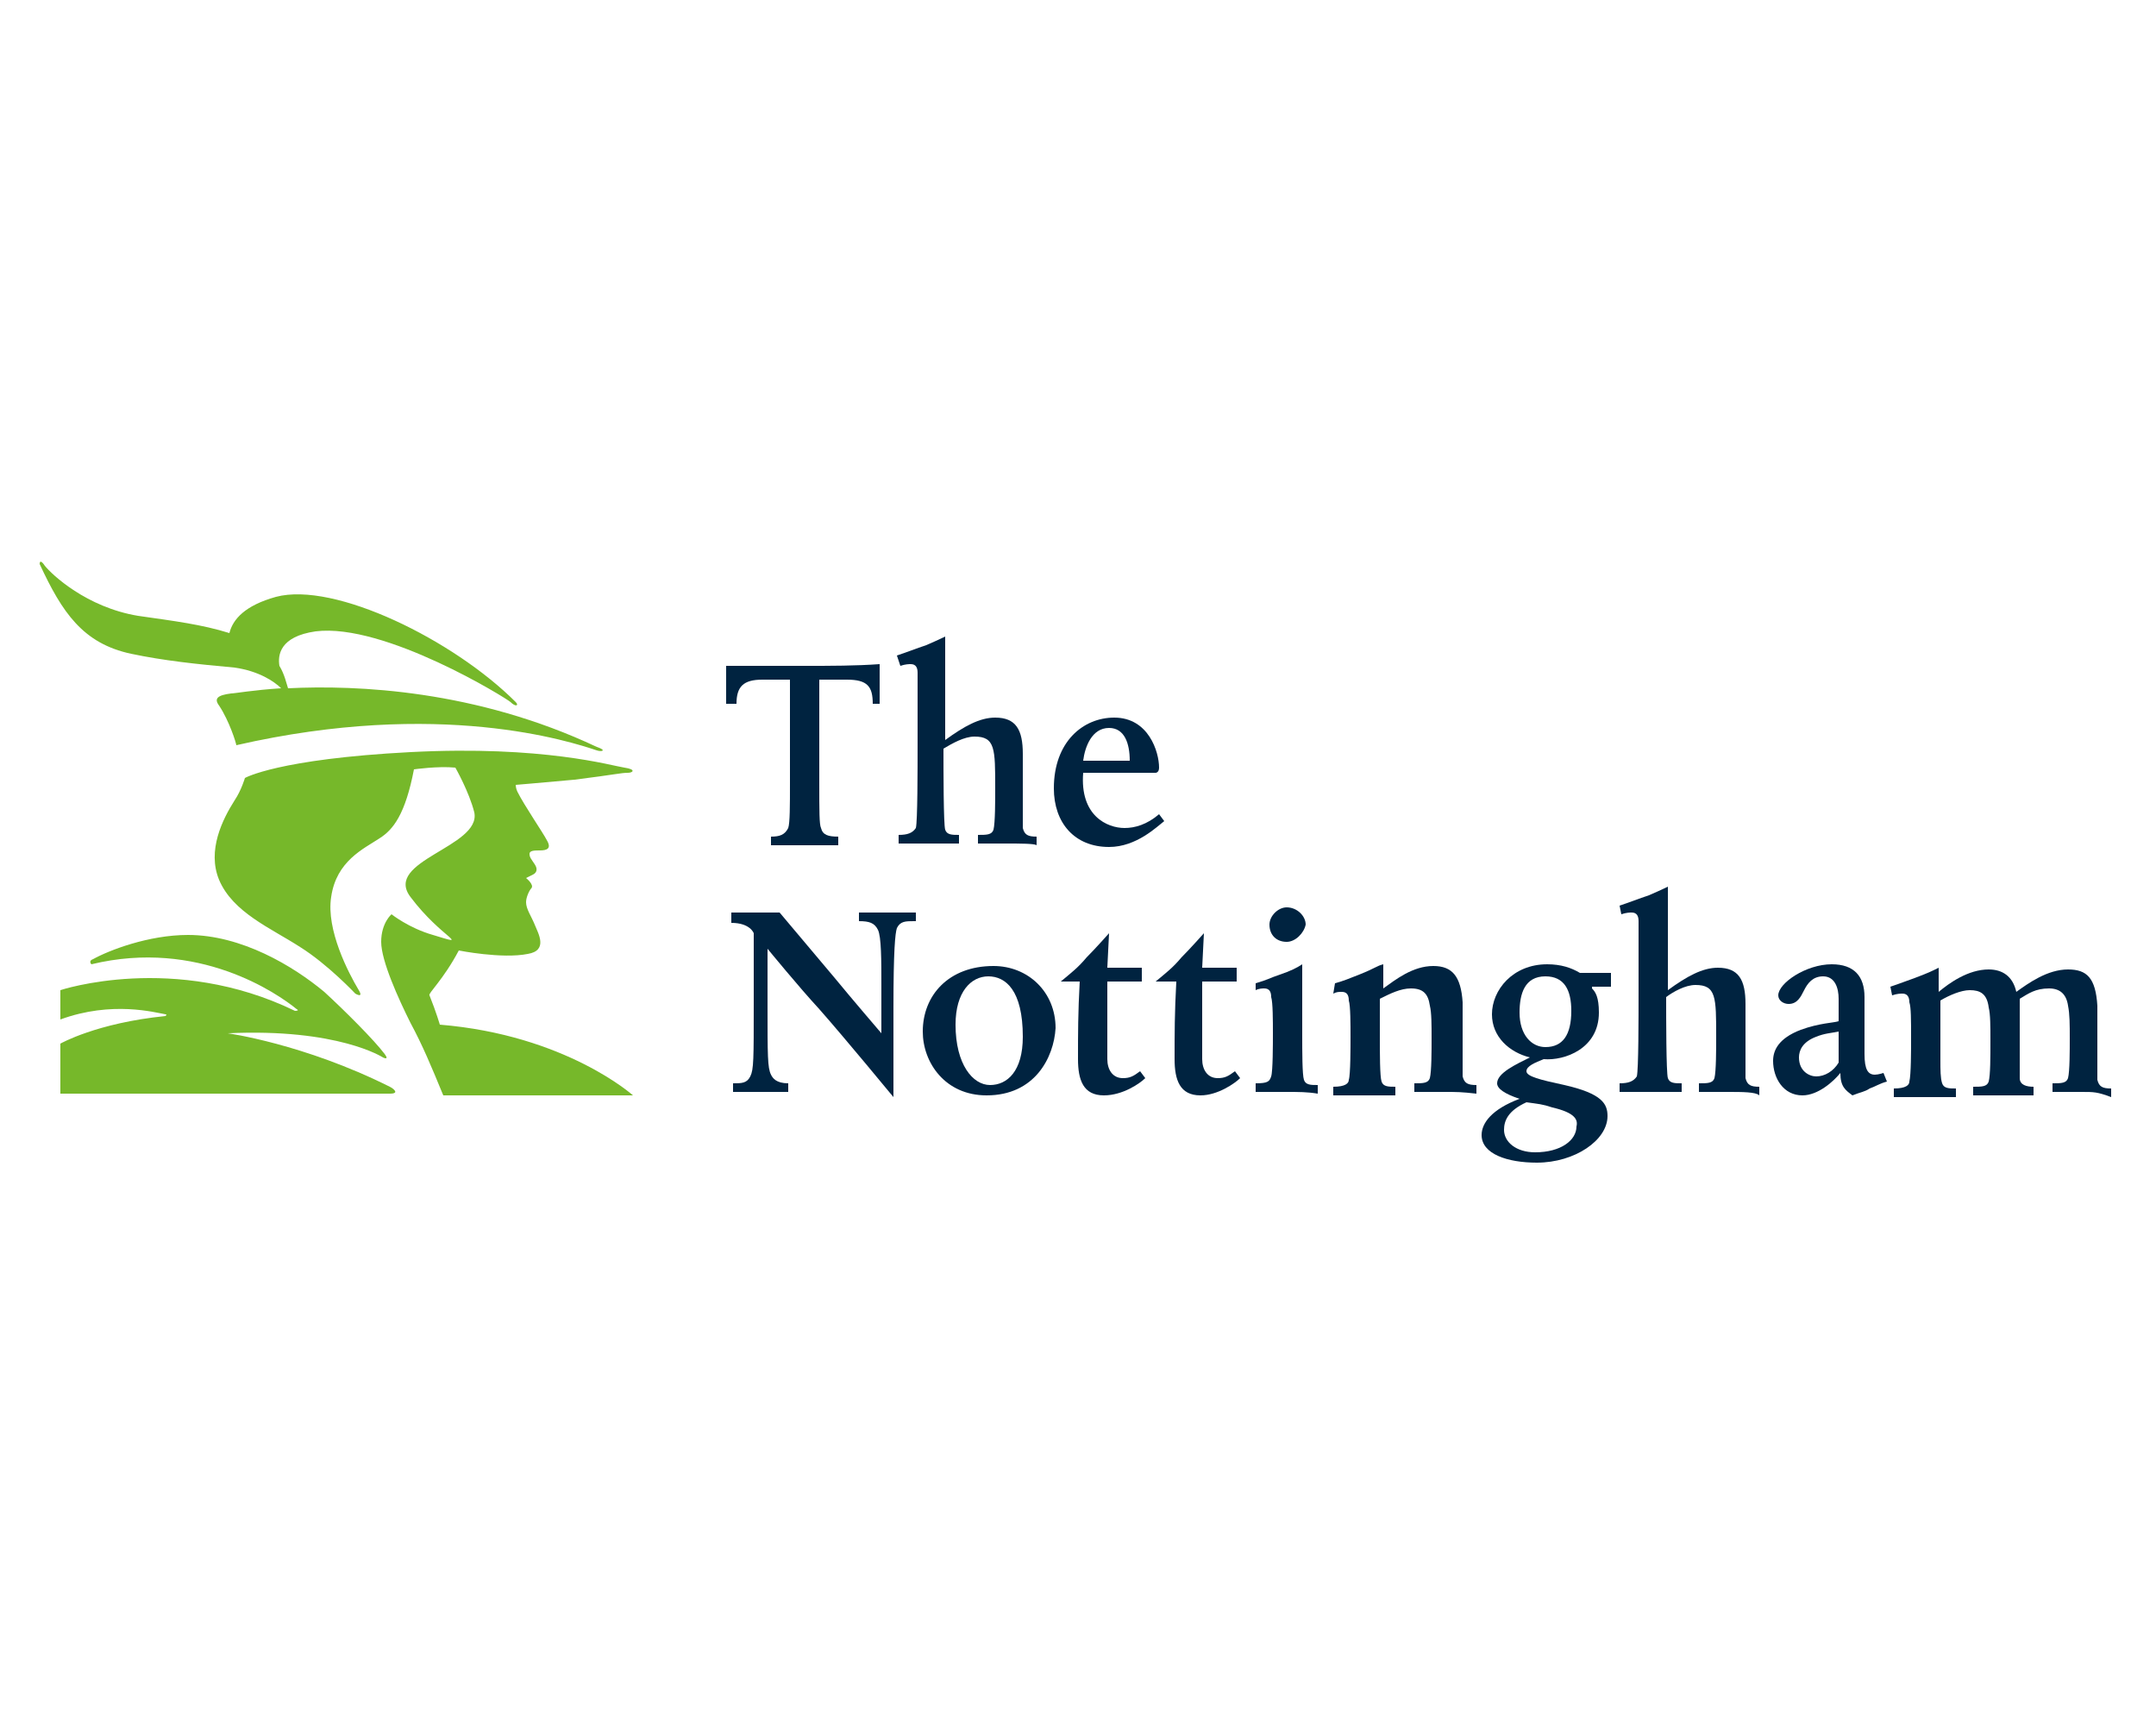 <?xml version="1.0" encoding="UTF-8"?> <!-- Generator: Adobe Illustrator 25.3.0, SVG Export Plug-In . SVG Version: 6.00 Build 0) --> <svg xmlns="http://www.w3.org/2000/svg" xmlns:xlink="http://www.w3.org/1999/xlink" version="1.1" id="Layer_1" x="0px" y="0px" width="125px" height="100px" viewBox="0 0 125 100" style="enable-background:new 0 0 125 100;" xml:space="preserve"> <style type="text/css"> .st0{fill:#76B82A;} .st1{fill:#002340;} </style> <g> <g> <path class="st0" d="M7.6,37.9c1.9,0.4,3.8,0.6,6,0.8c1.4,0.2,2.3,0.8,2.7,1.2c-1.6,0.1-2.7,0.3-2.9,0.3c-0.8,0.1-1,0.3-0.7,0.7 c0.6,0.9,1,2.2,1,2.3c11.8-2.7,19.4-0.2,20.9,0.3c0.3,0.1,0.6,0,0-0.2c-7-3.3-13.9-3.6-17.9-3.4c-0.1-0.3-0.2-0.8-0.5-1.3 c-0.1-0.6,0-1.7,2.1-2c4-0.5,11.1,3.9,11.3,4.1c0.3,0.3,0.5,0.2,0.3,0c-3.6-3.6-10.5-7-13.9-6.1c-1.8,0.5-2.5,1.3-2.7,2.1 c-1.6-0.5-3.2-0.7-5.3-1c-3-0.5-5-2.4-5.4-2.9c-0.2-0.3-0.3-0.3-0.3-0.1C3.6,35.5,4.8,37.3,7.6,37.9 M36.4,44.8 c0.3,0,0.5-0.2-0.2-0.3c-0.7-0.1-4.7-1.3-12.4-0.9c-7.7,0.4-9.6,1.5-9.6,1.5s-0.2,0.7-0.6,1.3c-0.7,1.1-1.6,2.9-0.9,4.6 c0.8,1.9,3,2.8,4.7,3.9c1.6,1,3.2,2.7,3.2,2.7s0.5,0.3,0.2-0.2c-0.6-1-1.9-3.5-1.6-5.4c0.3-2.1,1.9-2.8,2.8-3.4 c0.8-0.5,1.5-1.4,2-4c0,0,1.4-0.2,2.4-0.1c0,0,0.8,1.4,1.1,2.6c0.4,2-5.3,2.8-3.7,4.9c1.8,2.4,3.6,2.9,1.3,2.2 c-1.4-0.4-2.4-1.2-2.4-1.2s-0.6,0.5-0.6,1.6c0,1.1,1,3.3,1.7,4.7c0.7,1.3,1.2,2.5,1.9,4.2c0,0,11,0,11,0s-3.9-3.5-11.2-4.1 c0,0-0.2-0.7-0.6-1.7c-0.1-0.1,0.8-0.9,1.7-2.6c0,0,2.5,0.5,4,0.2c1.2-0.2,0.6-1.2,0.4-1.7c-0.2-0.5-0.5-0.9-0.5-1.3 c0-0.3,0.2-0.7,0.3-0.8c0.2-0.2-0.3-0.6-0.3-0.6s0.2-0.1,0.4-0.2c0.2-0.1,0.3-0.3,0.1-0.6c-0.2-0.3-0.3-0.4-0.3-0.6 c0-0.2,0.3-0.2,0.6-0.2c0.4,0,0.7-0.1,0.4-0.6c-0.2-0.4-1.3-2-1.7-2.8c-0.1-0.2-0.1-0.4-0.1-0.4s1.2-0.1,3.4-0.3 C35.7,44.9,36,44.8,36.4,44.8 M22.6,63c-5-2.5-9.4-3.1-9.4-3.1c6.4-0.3,9,1.4,9,1.4s0.4,0.2,0.1-0.2c-0.6-0.8-2.3-2.5-3.5-3.6 C17,56,14,54.2,10.9,54.2c-2.3,0-4.6,0.9-5.5,1.4c-0.3,0.1-0.1,0.3-0.1,0.3c6.2-1.5,10.8,1.7,11.9,2.6c0.2,0.1-0.1,0.1-0.1,0.1 c-7-3.4-13.6-1.2-13.6-1.2l0,1.7c3-1.1,5.5-0.4,6.1-0.3c0.1,0,0,0.1,0,0.1c-4,0.4-6.1,1.6-6.1,1.6v2.9h19.1 C23.2,63.4,22.8,63.1,22.6,63"></path> <path class="st1" d="M50.6,40.8c0-1-0.3-1.4-1.5-1.4h-1.6v6c0,1.6,0,2.4,0.1,2.6c0.1,0.4,0.4,0.5,1,0.5v0.5c0,0-1.2,0-2,0 c-0.8,0-1.9,0-1.9,0v-0.5c0.5,0,0.8-0.1,1-0.5c0.1-0.3,0.1-1.3,0.1-2.6v-6h-1.6c-1.1,0-1.5,0.4-1.5,1.4h-0.6c0-0.3,0-0.7,0-1v-1.2 c0.8,0,1.4,0,2.1,0c0.7,0,1.4,0,2.5,0c1.5,0,2.9,0,4.3-0.1c0,0.5,0,0.3,0,0.6c0,0.7,0,1.1,0,1.7H50.6z"></path> <path class="st1" d="M58.4,48.9c-0.7,0-1.4,0-1.7,0v-0.5c0.5,0,0.8,0,0.9-0.3c0.1-0.4,0.1-1.7,0.1-2.4c0-2.3,0-3-1.2-3 c-0.6,0-1.3,0.4-1.8,0.7c0,1.2,0,4.4,0.1,4.7c0.1,0.3,0.4,0.3,0.8,0.3v0.5c-0.1,0-1.1,0-1.8,0c-0.6,0-1.6,0-1.7,0v-0.5 c0.5,0,0.8-0.1,1-0.4c0.1-0.4,0.1-3.4,0.1-4.9c0-3.3,0-4,0-4.1c0-0.3-0.1-0.5-0.4-0.5c-0.1,0-0.3,0-0.6,0.1L52,38 c0.6-0.2,1.1-0.4,1.7-0.6c0.7-0.3,1.1-0.5,1.1-0.5c0,2.6,0,4.5,0,6c1.1-0.8,2-1.3,2.9-1.3c1.2,0,1.6,0.7,1.6,2.1v2.5 c0,0.7,0,1.5,0,1.8c0.1,0.4,0.3,0.5,0.8,0.5v0.5C60,48.9,59.1,48.9,58.4,48.9"></path> <path class="st1" d="M64.3,42.2c-1,0-1.4,1.1-1.5,1.9h2.7C65.5,43.1,65.2,42.2,64.3,42.2 M64.3,49.1c-2,0-3.2-1.4-3.2-3.4 c0-2.7,1.7-4.1,3.5-4.1c2,0,2.6,2,2.6,2.9c0,0.3-0.2,0.3-0.2,0.3h-4.2c-0.2,2.5,1.4,3.2,2.4,3.2c0.6,0,1.3-0.2,2-0.8l0.3,0.4 C67.1,47.9,65.9,49.1,64.3,49.1"></path> <path class="st1" d="M53,53.4c-0.5,0-0.8,0-1,0.4c-0.1,0.3-0.2,1.3-0.2,4.6v5.2c0,0-2.8-3.4-4.3-5.1c-1.2-1.3-3-3.5-3-3.5 s0,1.2,0,3.3c0,2.9,0,3.6,0.2,4c0.1,0.2,0.3,0.5,1,0.5v0.5c0,0-1,0-1.6,0c-0.7,0-1.6,0-1.6,0v-0.5c0.5,0,0.8,0,1-0.4 c0.2-0.4,0.2-1,0.2-4.2c0-2,0-4.1,0-4.1s-0.2-0.6-1.3-0.6v-0.6c0.5,0,0.9,0,1.5,0c0.5,0,1.3,0,1.3,0l3.2,3.8 c0.9,1.1,2.7,3.2,2.7,3.2s0-1.7,0-2.8c0-1.4,0-2.8-0.2-3.2c-0.2-0.4-0.5-0.5-1.1-0.5v-0.5c0.6,0,1,0,1.6,0c0.5,0,0.8,0,1.7,0V53.4 z"></path> <path class="st1" d="M57.3,56.6c-1,0-1.9,0.9-1.9,2.8c0,2.3,1,3.5,2,3.5c1,0,1.9-0.8,1.9-2.8C59.3,57.4,58.3,56.6,57.3,56.6 M57.2,63.5c-2.4,0-3.7-1.9-3.7-3.7c0-2.1,1.5-3.8,4.1-3.8c2,0,3.6,1.5,3.6,3.6C61.1,61.3,60,63.5,57.2,63.5"></path> <path class="st1" d="M64,63.5c-1.2,0-1.5-0.9-1.5-2.1c0-1.5,0-2.7,0.1-4.5h-1.1c0.6-0.5,1-0.8,1.5-1.4c0.5-0.5,1.3-1.4,1.3-1.4 l-0.1,2h2v0.8h-2c0,0.9,0,1.8,0,2.3c0,0.8,0,1.7,0,2.2c0,0.6,0.3,1.1,0.9,1.1c0.4,0,0.6-0.1,1-0.4l0.3,0.4 C66.1,62.8,65.1,63.5,64,63.5"></path> <path class="st1" d="M69.6,63.5c-1.2,0-1.5-0.9-1.5-2.1c0-1.5,0-2.7,0.1-4.5H67c0.6-0.5,1-0.8,1.5-1.4c0.5-0.5,1.3-1.4,1.3-1.4 l-0.1,2h2v0.8h-2c0,0.9,0,1.8,0,2.3c0,0.8,0,1.7,0,2.2c0,0.6,0.3,1.1,0.9,1.1c0.4,0,0.6-0.1,1-0.4l0.3,0.4 C71.6,62.8,70.6,63.5,69.6,63.5"></path> <path class="st1" d="M74.6,54.6c-0.6,0-1-0.4-1-1c0-0.5,0.5-1,1-1c0.6,0,1.1,0.5,1.1,1C75.6,54.1,75.1,54.6,74.6,54.6 M74.6,63.3 c-0.7,0-1.1,0-1.8,0v-0.5c0.7,0,0.8-0.1,0.9-0.4c0.1-0.3,0.1-1.9,0.1-2.5c0-0.7,0-1.8-0.1-2.1c0-0.3-0.1-0.5-0.4-0.5 c-0.1,0-0.3,0-0.5,0.1L72.8,57c0.7-0.2,0.8-0.3,1.4-0.5c0.6-0.2,1-0.4,1.3-0.6c0,0.4,0,2.8,0,4c0,1.1,0,2.4,0.1,2.7 c0.1,0.3,0.4,0.3,0.8,0.3v0.5C75.8,63.3,75.3,63.3,74.6,63.3"></path> <path class="st1" d="M83.7,63.3c-0.7,0-0.9,0-1.7,0v-0.5c0.5,0,0.8,0,0.9-0.3c0.1-0.4,0.1-1.6,0.1-2.3c0-0.8,0-1.5-0.1-1.9 c-0.1-0.7-0.4-1-1.1-1c-0.6,0-1.2,0.3-1.8,0.6v2.1c0,1.1,0,2.4,0.1,2.7c0.1,0.3,0.4,0.3,0.8,0.3v0.5c-0.9,0-1.1,0-1.8,0 c-0.7,0-0.9,0-1.8,0v-0.5c0.7,0,0.9-0.2,0.9-0.4c0.1-0.3,0.1-1.9,0.1-2.5c0-0.7,0-1.8-0.1-2.1c0-0.3-0.1-0.5-0.4-0.5 c-0.2,0-0.3,0-0.5,0.1L77.4,57c0.4-0.1,0.9-0.3,1.4-0.5c1-0.4,1-0.5,1.4-0.6v1.4c0.7-0.5,1.7-1.3,2.9-1.3c1.1,0,1.6,0.6,1.7,2.1 c0,0.7,0,1.8,0,2.5c0,0.7,0,1.6,0,1.8c0.1,0.4,0.3,0.5,0.8,0.5v0.5C84.7,63.3,84.5,63.3,83.7,63.3"></path> <path class="st1" d="M89.6,56.6c-1.2,0-1.5,1-1.5,2.1c0,1.3,0.7,2,1.5,2c1,0,1.5-0.7,1.5-2.1C91.1,57.4,90.7,56.6,89.6,56.6 M90,64.2c-0.6-0.2-0.8-0.2-1.5-0.3c-1.1,0.5-1.3,1.1-1.3,1.6c0,0.7,0.7,1.3,1.8,1.3c1.5,0,2.4-0.7,2.4-1.5 C91.5,64.9,91.3,64.5,90,64.2 M92.3,57.3c0.2,0.2,0.4,0.5,0.4,1.4c0,2.1-2,2.8-3.2,2.7c-0.5,0.2-1,0.4-1,0.7 c0,0.3,0.8,0.5,2.2,0.8c2.2,0.5,2.5,1.1,2.5,1.8c0,1.4-1.9,2.7-4.1,2.7c-1.7,0-3.2-0.5-3.2-1.6c0-0.7,0.6-1.5,2.2-2.1 c-0.9-0.3-1.3-0.6-1.3-0.9c0-0.6,1.1-1.1,1.9-1.5c-1.2-0.3-2.2-1.2-2.2-2.5c0-1.4,1.2-2.9,3.2-2.9c0.8,0,1.4,0.2,1.9,0.5h1.8v0.8 H92.3z"></path> <path class="st1" d="M100.2,63.3c-0.7,0-1.4,0-1.7,0v-0.5c0.5,0,0.8,0,0.9-0.3c0.1-0.4,0.1-1.7,0.1-2.4c0-2.3,0-3-1.2-3 c-0.6,0-1.3,0.4-1.7,0.7c0,1.2,0,4.4,0.1,4.7c0.1,0.3,0.4,0.3,0.8,0.3v0.5c-0.1,0-1.1,0-1.8,0c-0.6,0-1.6,0-1.8,0v-0.5 c0.5,0,0.8-0.1,1-0.4c0.1-0.4,0.1-3.4,0.1-4.9c0-3.3,0-4,0-4.1c0-0.3-0.1-0.5-0.4-0.5c-0.1,0-0.3,0-0.6,0.1l-0.1-0.5 c0.6-0.2,1.1-0.4,1.7-0.6c0.7-0.3,1.1-0.5,1.1-0.5c0,2.6,0,4.5,0,6c1.1-0.8,2-1.3,2.9-1.3c1.2,0,1.6,0.7,1.6,2.1v2.5 c0,0.7,0,1.5,0,1.8c0.1,0.4,0.3,0.5,0.8,0.5v0.5C101.8,63.3,101,63.3,100.2,63.3"></path> <path class="st1" d="M105.3,60.1c-0.8,0.3-1,0.8-1,1.2c0,0.8,0.6,1.1,1,1.1c0.5,0,1-0.3,1.3-0.8l0-1.8 C106.1,59.9,105.8,59.9,105.3,60.1 M108.4,63.1c-0.3,0.2-0.5,0.2-1,0.4c-0.4-0.3-0.7-0.5-0.7-1.3c-0.4,0.5-1.3,1.3-2.2,1.3 c-1.1,0-1.7-1-1.7-2c0-0.6,0.3-1.3,1.6-1.8c1.1-0.4,1.9-0.4,2.2-0.5c0-0.6,0-1.1,0-1.3c0-0.6-0.2-1.3-0.9-1.3 c-0.6,0-0.9,0.4-1.1,0.8c-0.2,0.4-0.4,0.8-0.9,0.8c-0.3,0-0.6-0.2-0.6-0.5c0-0.7,1.6-1.8,3.1-1.8c1.3,0,1.9,0.7,1.9,1.9 c0,0.6,0,1.8,0,3.3c0,0.9,0.2,1.2,0.6,1.2c0.2,0,0.5-0.1,0.5-0.1l0.2,0.5C109,62.8,108.7,63,108.4,63.1"></path> <path class="st1" d="M120.7,63.3c-0.7,0-0.9,0-1.7,0v-0.5c0.5,0,0.8,0,0.9-0.3c0.1-0.4,0.1-1.6,0.1-2.3c0-0.8,0-1.4-0.1-1.9 c-0.1-0.7-0.5-1-1.1-1c-0.8,0-1.2,0.3-1.7,0.6v0.3v2c0,0.8,0,1.8,0,2.3c0,0.4,0.4,0.5,0.8,0.5v0.5c-0.9,0-1.1,0-1.7,0 c-0.6,0-0.8,0-1.8,0v-0.5c0.5,0,0.8,0,0.9-0.3c0.1-0.4,0.1-1.4,0.1-2.4c0-0.8,0-1.5-0.1-1.9c-0.1-0.8-0.5-1-1.1-1 c-0.5,0-1.2,0.3-1.7,0.6v3.5c0,0.5,0,1,0.1,1.3c0.1,0.3,0.4,0.3,0.8,0.3v0.5c-0.7,0-1.1,0-1.8,0c-0.7,0-0.9,0-1.8,0v-0.5 c0.7,0,0.9-0.2,0.9-0.4c0.1-0.4,0.1-1.8,0.1-2.5c0-1.1,0-1.8-0.1-2.1c0-0.4-0.2-0.5-0.4-0.5c-0.1,0-0.3,0-0.6,0.1l-0.1-0.5 c0,0,0.6-0.2,1.4-0.5c0.8-0.3,1-0.4,1.4-0.6v1.4c0.6-0.5,1.7-1.3,2.9-1.3c0.8,0,1.4,0.4,1.6,1.3c0.7-0.5,1.8-1.3,3-1.3 c1.1,0,1.6,0.5,1.7,2.1c0,0.7,0,1.8,0,2.5c0,0.7,0,1.6,0,1.8c0.1,0.4,0.3,0.5,0.8,0.5v0.5C121.6,63.3,121.4,63.3,120.7,63.3"></path> </g> </g> </svg> 
